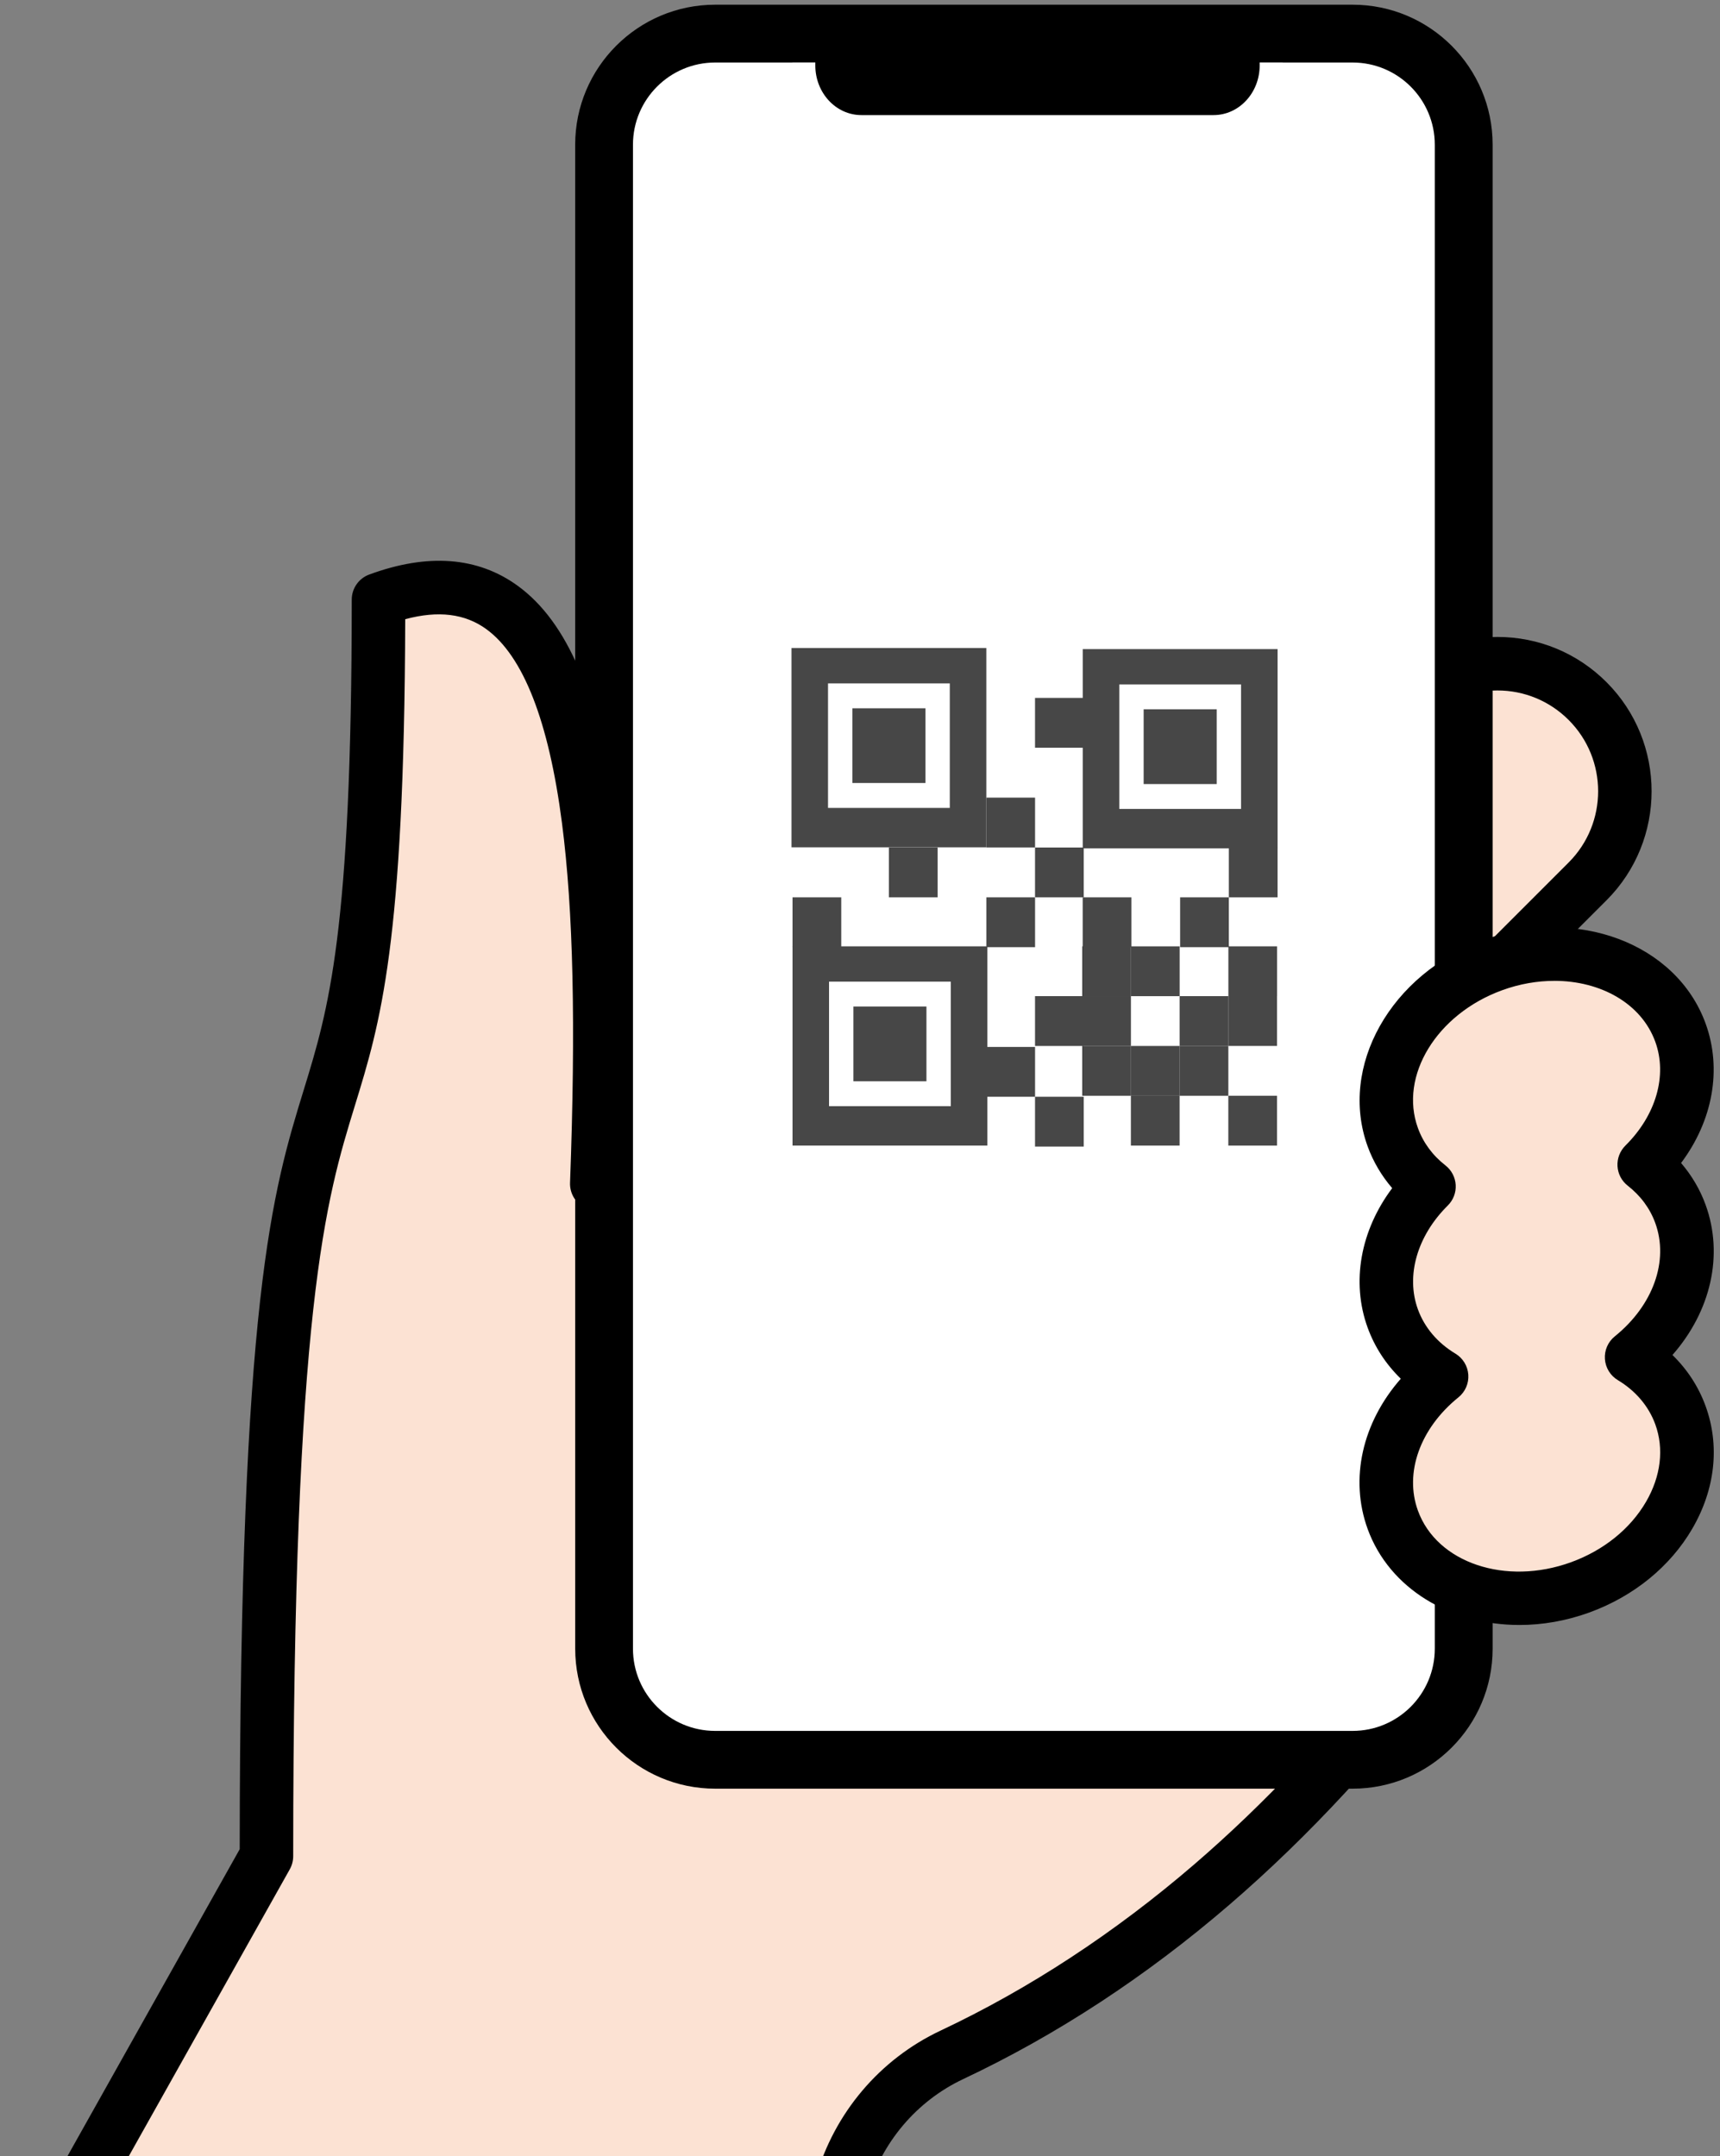 <svg width="138" height="173" viewBox="0 0 138 173" fill="none" xmlns="http://www.w3.org/2000/svg">
<rect x="0" y="0" width="138" height="173" fill="#808080" stroke="none"/>
<g clip-path="url(#clip0_1_10820)">
<path d="M108.908 89.192L127.374 70.726C131.37 66.73 131.37 60.251 127.374 56.255C123.378 52.259 116.899 52.259 112.903 56.255L94.437 74.721L108.908 89.192ZM21.378 148.942C21.378 66.802 30.368 107.214 30.368 48.116C47.088 41.965 48.956 65.98 47.881 94.984L115.122 131.854C104.1 146.507 91.342 157.824 76.371 164.879C72.042 166.92 68.823 170.752 67.511 175.355L53.91 223.081L2.559 182.484L21.38 148.94L21.378 148.942Z" fill="#FCE2D3"/>
<path d="M53.909 225.228C54.13 225.228 54.352 225.194 54.568 225.124C55.25 224.904 55.777 224.358 55.973 223.671L69.574 175.945C70.722 171.916 73.532 168.592 77.286 166.822C84.77 163.295 91.951 158.592 98.628 152.844C105.016 147.346 111.142 140.718 116.837 133.146C117.212 132.649 117.352 132.012 117.219 131.404C117.088 130.795 116.699 130.273 116.154 129.974L50.071 93.739C50.486 81.503 50.252 72.495 49.343 65.472C48.108 55.96 45.555 49.919 41.534 47.001C38.329 44.675 34.322 44.372 29.626 46.1C28.781 46.411 28.221 47.215 28.221 48.115C28.221 74.916 26.352 81 24.374 87.44C21.857 95.633 19.255 104.108 19.232 148.38L0.685 181.434C0.169 182.354 0.398 183.513 1.225 184.168L52.576 224.765C52.96 225.069 53.43 225.228 53.907 225.228H53.909ZM111.897 132.534C106.821 139.042 101.422 144.772 95.827 149.589C89.443 155.085 82.588 159.577 75.456 162.939C70.582 165.236 66.933 169.548 65.445 174.768L52.723 219.409L5.325 181.938L23.249 149.993C23.429 149.672 23.524 149.311 23.524 148.943C23.524 104.824 26.154 96.26 28.476 88.704C30.513 82.077 32.438 75.811 32.512 49.684C35.166 48.973 37.301 49.237 39.013 50.478C41.984 52.633 44.028 57.866 45.087 66.026C45.998 73.059 46.204 82.235 45.736 94.907C45.706 95.718 46.136 96.478 46.849 96.868L111.897 132.536V132.534ZM108.908 91.338C109.477 91.338 110.024 91.112 110.426 90.71L128.892 72.242C133.718 67.415 133.718 59.562 128.892 54.735C126.554 52.397 123.444 51.108 120.139 51.108C116.834 51.108 113.724 52.397 111.386 54.735L92.918 73.2C92.081 74.038 92.081 75.398 92.918 76.236L107.39 90.708C107.792 91.11 108.339 91.336 108.908 91.336V91.338ZM120.139 55.402C122.299 55.402 124.33 56.244 125.857 57.771C129.01 60.923 129.01 66.053 125.857 69.206L108.908 86.156L97.471 74.72L114.42 57.771C115.947 56.244 117.978 55.402 120.139 55.402Z" fill="black"/>
<path fill-rule="evenodd" clip-rule="evenodd" d="M46.148 11.613C46.148 5.412 51.183 0.377 57.383 0.377H108.522C114.723 0.377 119.758 5.412 119.758 11.613V132.289C119.758 138.49 114.723 143.523 108.522 143.523H57.384C51.183 143.523 46.15 138.488 46.15 132.289V11.613H46.148Z" fill="black"/>
<path d="M108.519 5.016H57.382C53.74 5.016 50.784 7.973 50.784 11.613V132.289C50.784 135.931 53.741 138.887 57.382 138.887H108.519C112.162 138.887 115.117 135.93 115.117 132.289V11.613C115.117 7.971 112.16 5.016 108.519 5.016Z" fill="white"/>
<g clip-path="url(#clip1_1_10820)">
<path d="M86.871 52.082V68.071H102.504V52.082H86.871ZM99.573 64.908H89.803V54.916H99.573V64.908Z" fill="#474747"/>
<path d="M97.621 56.916H91.758V62.912H97.621V56.916Z" fill="#474747"/>
<path d="M74.253 56.832H68.391V62.828H74.253V56.832Z" fill="#474747"/>
<path d="M63.504 52V67.989H79.136V52H63.504ZM76.206 64.826H66.434V54.834H76.204V64.826H76.206Z" fill="#474747"/>
<path d="M74.331 80.765H68.469V86.761H74.331V80.765Z" fill="#474747"/>
<path d="M63.586 75.933V91.921H79.219V75.933H63.586ZM76.288 88.759H66.516V78.766H76.286V88.759H76.288Z" fill="#474747"/>
<path d="M79.137 64.001V67.999H83.046V64.001H79.137Z" fill="#474747"/>
<path d="M86.828 75.932V79.93H90.737V75.932H86.828Z" fill="#474747"/>
<path d="M98.555 75.932V79.93H102.464V75.932H98.555Z" fill="#474747"/>
<path d="M86.828 83.926V87.924H90.737V83.926H86.828Z" fill="#474747"/>
<path d="M90.734 87.924V91.922H94.643V87.924H90.734Z" fill="#474747"/>
<path d="M94.644 83.926V87.924H98.553V83.926H94.644Z" fill="#474747"/>
<path d="M90.738 75.934V79.932H94.647V75.934H90.738Z" fill="#474747"/>
<path d="M94.644 79.93V83.928H98.553V79.93H94.644Z" fill="#474747"/>
<path d="M98.551 79.928V83.926H102.46V79.928H98.551Z" fill="#474747"/>
<path d="M90.738 83.928V87.926H94.647V83.928H90.738Z" fill="#474747"/>
<path d="M98.551 87.924V91.922H102.46V87.924H98.551Z" fill="#474747"/>
<path d="M86.828 79.93V83.928H90.737V79.93H86.828Z" fill="#474747"/>
<path d="M63.586 72.002V76H67.495V72.002H63.586Z" fill="#474747"/>
<path d="M71.32 68.004V72.002H75.229V68.004H71.32Z" fill="#474747"/>
<path d="M83.043 56V59.998H86.952V56H83.043Z" fill="#474747"/>
<path d="M79.137 72.002V76H83.046V72.002H79.137Z" fill="#474747"/>
<path d="M83.043 68.004V72.002H86.952V68.004H83.043Z" fill="#474747"/>
<path d="M94.684 72.002V76H98.593V72.002H94.684Z" fill="#474747"/>
<path d="M98.594 68.004V72.002H102.503V68.004H98.594Z" fill="#474747"/>
<path d="M86.867 72.002V76H90.776V72.002H86.867Z" fill="#474747"/>
<path d="M83.043 88.002V92H86.952V88.002H83.043Z" fill="#474747"/>
<path d="M79.137 84.006V88.004H83.046V84.006H79.137Z" fill="#474747"/>
<path d="M83.043 79.93V83.928H86.952V79.93H83.043Z" fill="#474747"/>
</g>
<path fill-rule="evenodd" clip-rule="evenodd" d="M102.91 5.016V6.053C102.91 8.676 101.084 10.802 98.83 10.802H67.651C65.399 10.802 63.573 8.676 63.573 6.053V5.016H102.91Z" fill="white"/>
<path fill-rule="evenodd" clip-rule="evenodd" d="M65.415 1.08H101.066V5.25C101.066 7.45 99.41 9.235 97.368 9.235H69.111C67.069 9.235 65.415 7.452 65.415 5.25V1.08Z" fill="black"/>
<path d="M111.748 105.8C110.428 102.172 111.691 98.138 114.653 95.204C113.345 94.18 112.33 92.848 111.748 91.251C109.816 85.94 113.415 79.755 119.787 77.435C126.161 75.115 132.893 77.541 134.825 82.85C136.146 86.478 134.883 90.512 131.92 93.446C133.228 94.47 134.244 95.802 134.825 97.399C136.288 101.416 134.583 105.931 130.908 108.899C132.706 109.981 134.102 111.563 134.825 113.551C136.758 118.863 133.158 125.048 126.787 127.368C120.413 129.688 113.681 127.262 111.748 121.953C110.286 117.935 111.991 113.42 115.665 110.453C113.867 109.371 112.471 107.788 111.748 105.8Z" fill="#FCE2D3"/>
<path d="M121.91 130.388C123.747 130.388 125.649 130.065 127.521 129.385C131.073 128.091 134.005 125.705 135.776 122.662C137.621 119.491 138 115.996 136.842 112.818C136.277 111.266 135.374 109.882 134.185 108.725C137.264 105.217 138.312 100.704 136.842 96.667C136.399 95.447 135.731 94.314 134.877 93.319C137.418 89.927 138.181 85.795 136.842 82.12C134.508 75.705 126.526 72.7 119.053 75.422C111.578 78.142 107.397 85.574 109.731 91.989C110.175 93.209 110.842 94.341 111.698 95.337C109.157 98.729 108.395 102.861 109.731 106.536C110.297 108.088 111.199 109.471 112.389 110.629C109.31 114.137 108.262 118.649 109.731 122.687C111.481 127.496 116.406 130.388 121.911 130.388H121.91ZM124.705 78.702C128.432 78.702 131.691 80.518 132.807 83.588C133.79 86.292 132.871 89.486 130.409 91.924C129.972 92.359 129.74 92.96 129.776 93.573C129.812 94.189 130.11 94.76 130.596 95.138C131.635 95.953 132.38 96.961 132.807 98.135C133.912 101.174 132.638 104.743 129.559 107.23C129.013 107.67 128.717 108.348 128.766 109.048C128.814 109.748 129.2 110.378 129.801 110.74C131.238 111.605 132.277 112.832 132.808 114.287C133.521 116.247 133.257 118.454 132.066 120.503C130.799 122.68 128.664 124.4 126.053 125.351C120.802 127.262 115.29 125.409 113.765 121.219C112.66 118.179 113.934 114.61 117.013 112.123C117.558 111.684 117.854 111.006 117.806 110.306C117.757 109.608 117.372 108.976 116.771 108.614C115.333 107.749 114.294 106.521 113.763 105.066C112.78 102.362 113.699 99.168 116.16 96.73C116.598 96.296 116.83 95.696 116.794 95.081C116.758 94.465 116.46 93.895 115.976 93.516C114.935 92.701 114.192 91.693 113.765 90.519C112.24 86.33 115.27 81.367 120.521 79.456C121.924 78.944 123.347 78.704 124.707 78.704L124.705 78.702Z" fill="black"/>
</g>
<defs>
<clipPath id="clip0_1_10820">
<rect width="138" height="173" fill="white" transform="matrix(-1 0 0 1 138 0)"/>
</clipPath>
<clipPath id="clip1_1_10820">
<rect width="39" height="40" fill="white" transform="translate(63.504 52)"/>
</clipPath>
</defs>
</svg>
